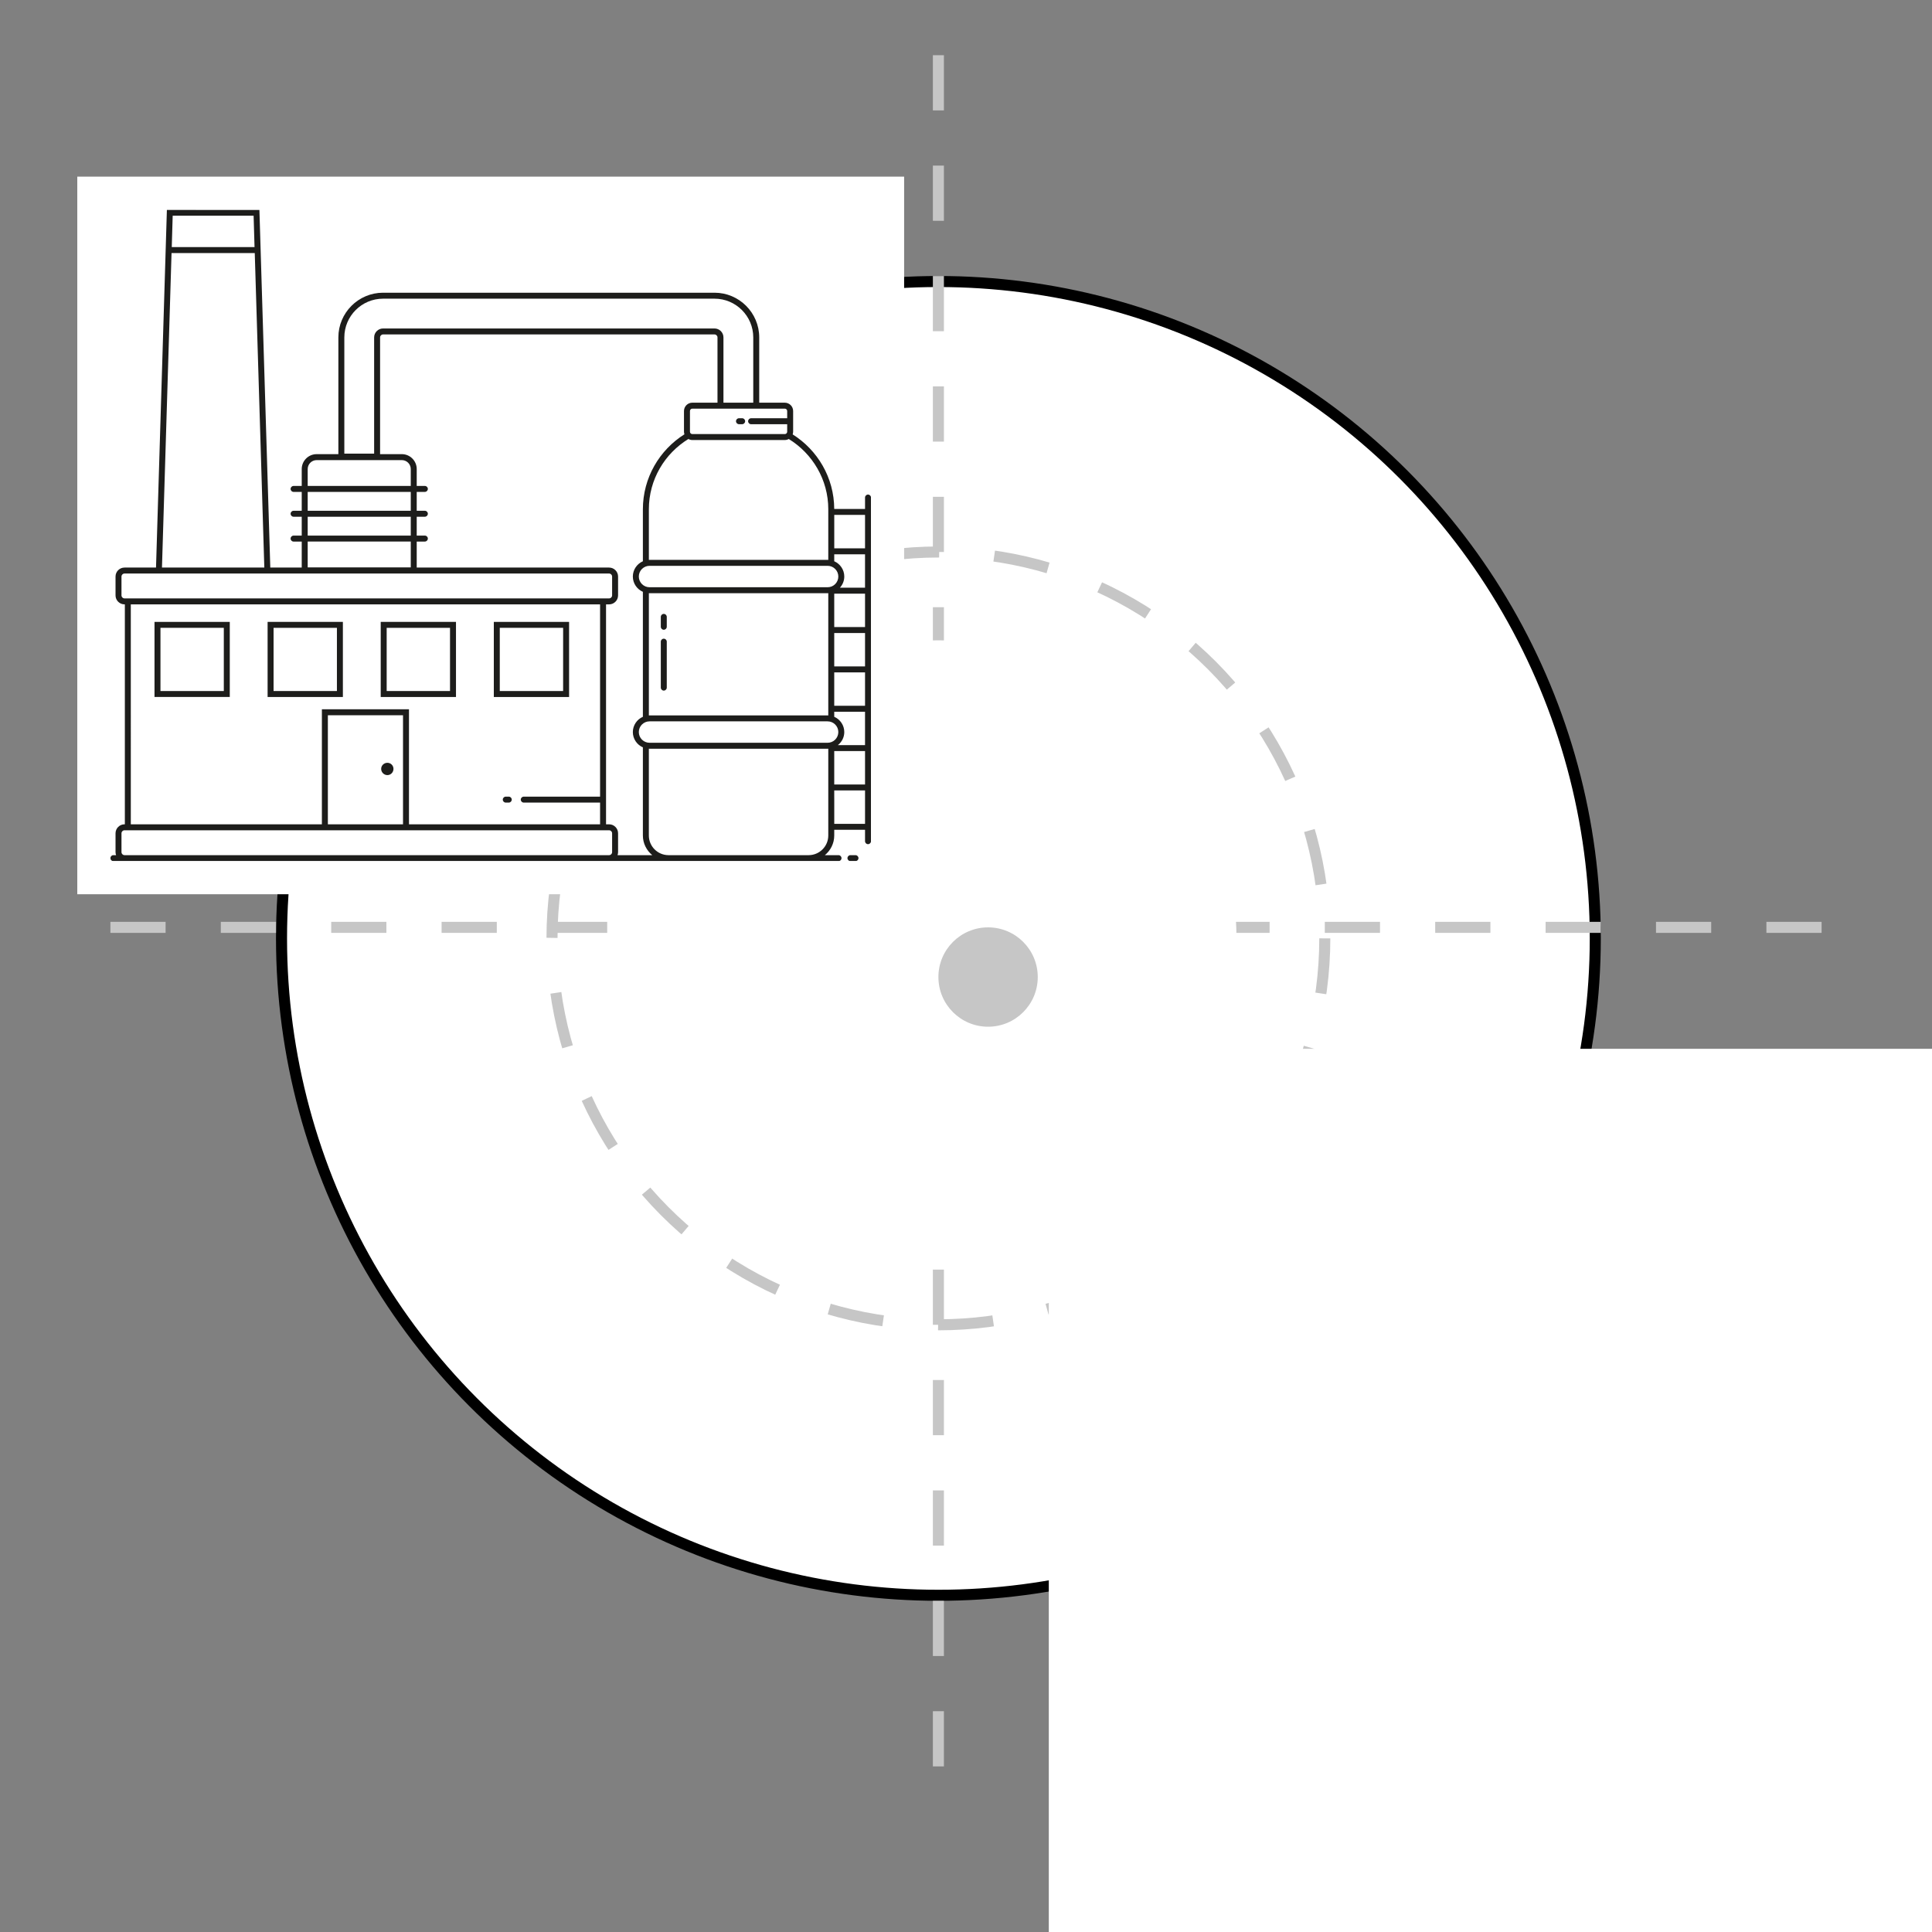 <?xml version="1.0" encoding="UTF-8"?> <svg xmlns="http://www.w3.org/2000/svg" width="175" height="175" viewBox="0 0 175 175" fill="none"><rect x="0" y="0" width="175" height="175" fill="#808080" stroke="none"/> <circle cx="85" cy="85" r="59.5" fill="white" stroke="black"></circle> <path d="M85 5V165" stroke="#C6C6C6" stroke-dasharray="5 5"></path> <path d="M165 84L5 84" stroke="#C6C6C6" stroke-dasharray="5 5"></path> <circle cx="85" cy="85" r="35" stroke="#C6C6C6" stroke-dasharray="5 5"></circle> <circle cx="85" cy="85" r="27" fill="white"></circle> <rect x="95" y="95" width="80" height="80" fill="white"></rect> <rect x="8.5" y="17.5" width="71.895" height="62" fill="white"></rect> <path d="M77.49 77.46H77.032C76.883 77.46 76.763 77.58 76.763 77.73C76.763 77.879 76.883 77.999 77.032 77.999H77.49C77.64 77.999 77.76 77.879 77.76 77.73C77.76 77.58 77.64 77.46 77.49 77.46Z" fill="#1D1D1B"></path> <path d="M78.625 44.798C78.475 44.798 78.355 44.919 78.355 45.069V46.101H75.564C75.553 43.255 74.048 40.762 71.799 39.347C71.825 39.27 71.842 39.19 71.842 39.105V37.23C71.842 36.814 71.504 36.476 71.088 36.476H68.77V30.564C68.77 28.331 66.954 26.514 64.721 26.514L34.699 26.514C32.466 26.514 30.649 28.33 30.649 30.563V41.137H28.68C27.936 41.137 27.331 41.742 27.331 42.487V44.017H26.593C26.444 44.017 26.323 44.137 26.323 44.287C26.323 44.436 26.444 44.557 26.593 44.557H27.331V46.266H26.593C26.444 46.266 26.323 46.386 26.323 46.536C26.323 46.685 26.444 46.806 26.593 46.806H27.331V48.515H26.593C26.444 48.515 26.323 48.636 26.323 48.785C26.323 48.934 26.444 49.055 26.593 49.055H27.331V51.41H24.483L23.497 19.001H23.497L15.119 19H15.117L14.132 51.41H11.278C10.829 51.41 10.465 51.774 10.465 52.223V53.93C10.465 54.379 10.829 54.743 11.278 54.743H11.309V74.665L11.278 74.666C10.829 74.666 10.465 75.031 10.465 75.479V77.186C10.465 77.283 10.484 77.374 10.515 77.46L10.27 77.46C10.121 77.46 10 77.581 10 77.73C10 77.879 10.121 78 10.27 78H75.953C76.103 78 76.223 77.879 76.223 77.73C76.223 77.581 76.103 77.46 75.953 77.46H74.717C75.231 77.034 75.565 76.4 75.565 75.681V75.163H78.355V76.195C78.355 76.344 78.475 76.465 78.625 76.465C78.774 76.465 78.895 76.344 78.895 76.195L78.895 45.068C78.895 44.919 78.775 44.798 78.625 44.798L78.625 44.798ZM78.355 46.64V49.668H75.567V46.64H78.355ZM57.864 66.31C57.864 65.775 58.299 65.34 58.835 65.34H74.965C75.5 65.34 75.935 65.775 75.935 66.31C75.935 66.845 75.501 67.28 74.965 67.28H58.835C58.299 67.28 57.864 66.845 57.864 66.31ZM58.835 51.252H74.965C75.5 51.252 75.935 51.687 75.935 52.222C75.935 52.757 75.501 53.192 74.965 53.192H58.835C58.3 53.192 57.864 52.757 57.864 52.222C57.864 51.687 58.299 51.252 58.835 51.252ZM58.835 53.732H74.965C74.986 53.732 75.005 53.727 75.025 53.726V64.807C75.005 64.806 74.986 64.801 74.965 64.801L58.835 64.8C58.814 64.8 58.795 64.806 58.774 64.806V53.726C58.795 53.727 58.814 53.732 58.835 53.732ZM75.565 68.033H78.355V71.058H75.565V68.033ZM75.893 67.493C76.245 67.216 76.475 66.792 76.475 66.311C76.475 65.692 76.099 65.159 75.565 64.927V64.468H78.354V67.493L75.893 67.493ZM75.565 63.928V60.903H78.355V63.928H75.565ZM75.565 60.363V57.338H78.355V60.363H75.565ZM75.565 56.798V53.773H78.355V56.798H75.565ZM76.079 53.233C76.323 52.965 76.475 52.612 76.475 52.222C76.475 51.603 76.099 51.071 75.565 50.838V50.208H78.354V53.233L76.079 53.233ZM75.025 46.131V50.718C75.005 50.718 74.986 50.712 74.965 50.712L58.835 50.712C58.814 50.712 58.795 50.718 58.774 50.718V46.13C58.774 43.436 60.211 41.08 62.354 39.764C62.46 39.822 62.581 39.858 62.711 39.858H71.089C71.219 39.858 71.339 39.822 71.447 39.764C73.588 41.081 75.026 43.437 75.026 46.131L75.025 46.131ZM71.303 37.23V37.885H68.034C67.885 37.885 67.764 38.005 67.764 38.155C67.764 38.304 67.885 38.425 68.034 38.425H71.303V39.105C71.303 39.223 71.206 39.319 71.089 39.319H62.711C62.593 39.319 62.496 39.223 62.496 39.105V37.23C62.496 37.111 62.593 37.015 62.711 37.015H71.089C71.207 37.015 71.303 37.111 71.303 37.23ZM31.189 30.563C31.189 28.628 32.764 27.054 34.699 27.054H64.721C66.656 27.054 68.23 28.628 68.23 30.563V36.475H65.53V30.563C65.53 30.116 65.167 29.753 64.72 29.753H34.699C34.252 29.753 33.889 30.116 33.889 30.563V41.092H31.189L31.189 30.563ZM27.871 42.487C27.871 42.04 28.234 41.677 28.681 41.677H36.397C36.844 41.677 37.207 42.04 37.207 42.487V44.016L27.871 44.016L27.871 42.487ZM27.871 44.556H37.207V46.265H27.871V44.556ZM27.871 46.805H37.207V48.514L27.871 48.514V46.805ZM37.207 49.053V51.393H27.871V49.053H37.207ZM22.972 19.54L23.056 22.381H15.558L15.642 19.54H22.972ZM15.538 22.921H23.076L23.942 51.409H14.671L15.538 22.921ZM11.004 53.93V52.223C11.004 52.072 11.127 51.95 11.277 51.95H55.172C55.322 51.95 55.445 52.072 55.445 52.223V53.93C55.445 54.081 55.322 54.203 55.172 54.203H11.277C11.127 54.203 11.003 54.081 11.003 53.93H11.004ZM11.848 54.745H54.355V72.159H47.443C47.293 72.159 47.172 72.279 47.172 72.429C47.172 72.578 47.293 72.699 47.443 72.699H54.355V74.665H37.045V64.248H29.157V74.665H11.849L11.848 54.745ZM36.505 74.666H29.698V64.788H36.505L36.505 74.666ZM11.278 77.46C11.127 77.46 11.004 77.337 11.004 77.186L11.004 75.479C11.004 75.329 11.127 75.206 11.277 75.206C11.332 75.206 56.699 75.208 55.171 75.206C55.322 75.206 55.445 75.329 55.445 75.479V77.186C55.445 77.337 55.322 77.46 55.171 77.46L11.278 77.46ZM55.935 77.46C55.966 77.374 55.985 77.282 55.985 77.186V75.479C55.985 75.031 55.621 74.666 55.172 74.666H54.895V54.744H55.172C55.621 54.744 55.985 54.379 55.985 53.93V52.224C55.985 51.775 55.621 51.41 55.172 51.41L37.746 51.41V49.054H38.484C38.633 49.054 38.754 48.933 38.754 48.784C38.754 48.634 38.633 48.514 38.484 48.514H37.746V46.805H38.484C38.633 46.805 38.754 46.684 38.754 46.535C38.754 46.385 38.633 46.265 38.484 46.265L37.746 46.265V44.556H38.484C38.633 44.556 38.754 44.435 38.754 44.286C38.754 44.137 38.633 44.016 38.484 44.016H37.746V42.486C37.746 41.742 37.141 41.136 36.397 41.136H34.428L34.428 30.563C34.428 30.414 34.549 30.293 34.698 30.293H64.72C64.868 30.293 64.99 30.414 64.99 30.563V36.475H62.71C62.293 36.475 61.955 36.813 61.955 37.23V39.105C61.955 39.187 61.972 39.265 61.996 39.339C59.738 40.76 58.232 43.272 58.232 46.131V50.839C57.698 51.072 57.323 51.604 57.323 52.223C57.323 52.842 57.698 53.374 58.232 53.607V64.927C57.698 65.16 57.323 65.692 57.323 66.311C57.323 66.93 57.698 67.462 58.232 67.695V75.681C58.232 76.399 58.567 77.034 59.081 77.46L55.935 77.46ZM73.26 77.46H60.538C59.563 77.451 58.773 76.657 58.773 75.681V67.815C58.794 67.816 58.814 67.821 58.834 67.821H74.965C74.985 67.821 75.004 67.815 75.025 67.815V75.681C75.025 76.657 74.235 77.451 73.26 77.46H73.26ZM75.567 74.623V72.285H75.565V71.598H78.355V74.623L75.567 74.623Z" fill="#1D1D1B"></path> <path d="M13.995 63.133H20.813L20.813 56.33H13.995L13.995 63.133ZM14.535 56.87H20.273V62.594L14.535 62.593V56.87Z" fill="#1D1D1B"></path> <path d="M31.058 56.33H24.24V63.134H31.058L31.058 56.33ZM30.518 62.593H24.78V56.87H30.518V62.593Z" fill="#1D1D1B"></path> <path d="M41.303 56.33H34.485V63.134H41.303V56.33ZM40.763 62.593H35.025V56.87H40.763V62.593Z" fill="#1D1D1B"></path> <path d="M51.547 56.33H44.73V63.134H51.548L51.547 56.33ZM51.007 62.593H45.27V56.87H51.008L51.007 62.593Z" fill="#1D1D1B"></path> <path d="M35.089 70.209C35.397 70.209 35.641 69.954 35.641 69.646C35.641 69.338 35.397 69.094 35.089 69.094C34.781 69.094 34.526 69.338 34.526 69.646C34.526 69.954 34.781 70.209 35.089 70.209Z" fill="#1D1D1B"></path> <path d="M46.084 72.159H45.813C45.663 72.159 45.543 72.28 45.543 72.429C45.543 72.578 45.663 72.699 45.813 72.699H46.084C46.233 72.699 46.354 72.578 46.354 72.429C46.354 72.28 46.233 72.159 46.084 72.159Z" fill="#1D1D1B"></path> <path d="M66.937 38.424H67.224C67.373 38.424 67.494 38.303 67.494 38.154C67.494 38.005 67.373 37.884 67.224 37.884H66.937C66.788 37.884 66.667 38.005 66.667 38.154C66.668 38.303 66.789 38.424 66.937 38.424Z" fill="#1D1D1B"></path> <path d="M60.126 62.554C60.275 62.554 60.396 62.433 60.396 62.284V58.122C60.396 57.972 60.275 57.852 60.126 57.852C59.976 57.852 59.856 57.972 59.856 58.122V62.284C59.856 62.433 59.976 62.554 60.126 62.554Z" fill="#1D1D1B"></path> <path d="M60.126 57.042C60.275 57.042 60.396 56.921 60.396 56.772V55.876C60.396 55.727 60.275 55.606 60.126 55.606C59.976 55.606 59.856 55.727 59.856 55.876V56.772C59.856 56.921 59.976 57.042 60.126 57.042Z" fill="#1D1D1B"></path> <rect x="8.5" y="17.5" width="71.895" height="62" stroke="white" stroke-width="3"></rect> <circle cx="89.5" cy="88.5" r="4.5" fill="#C6C6C6"></circle> </svg> 